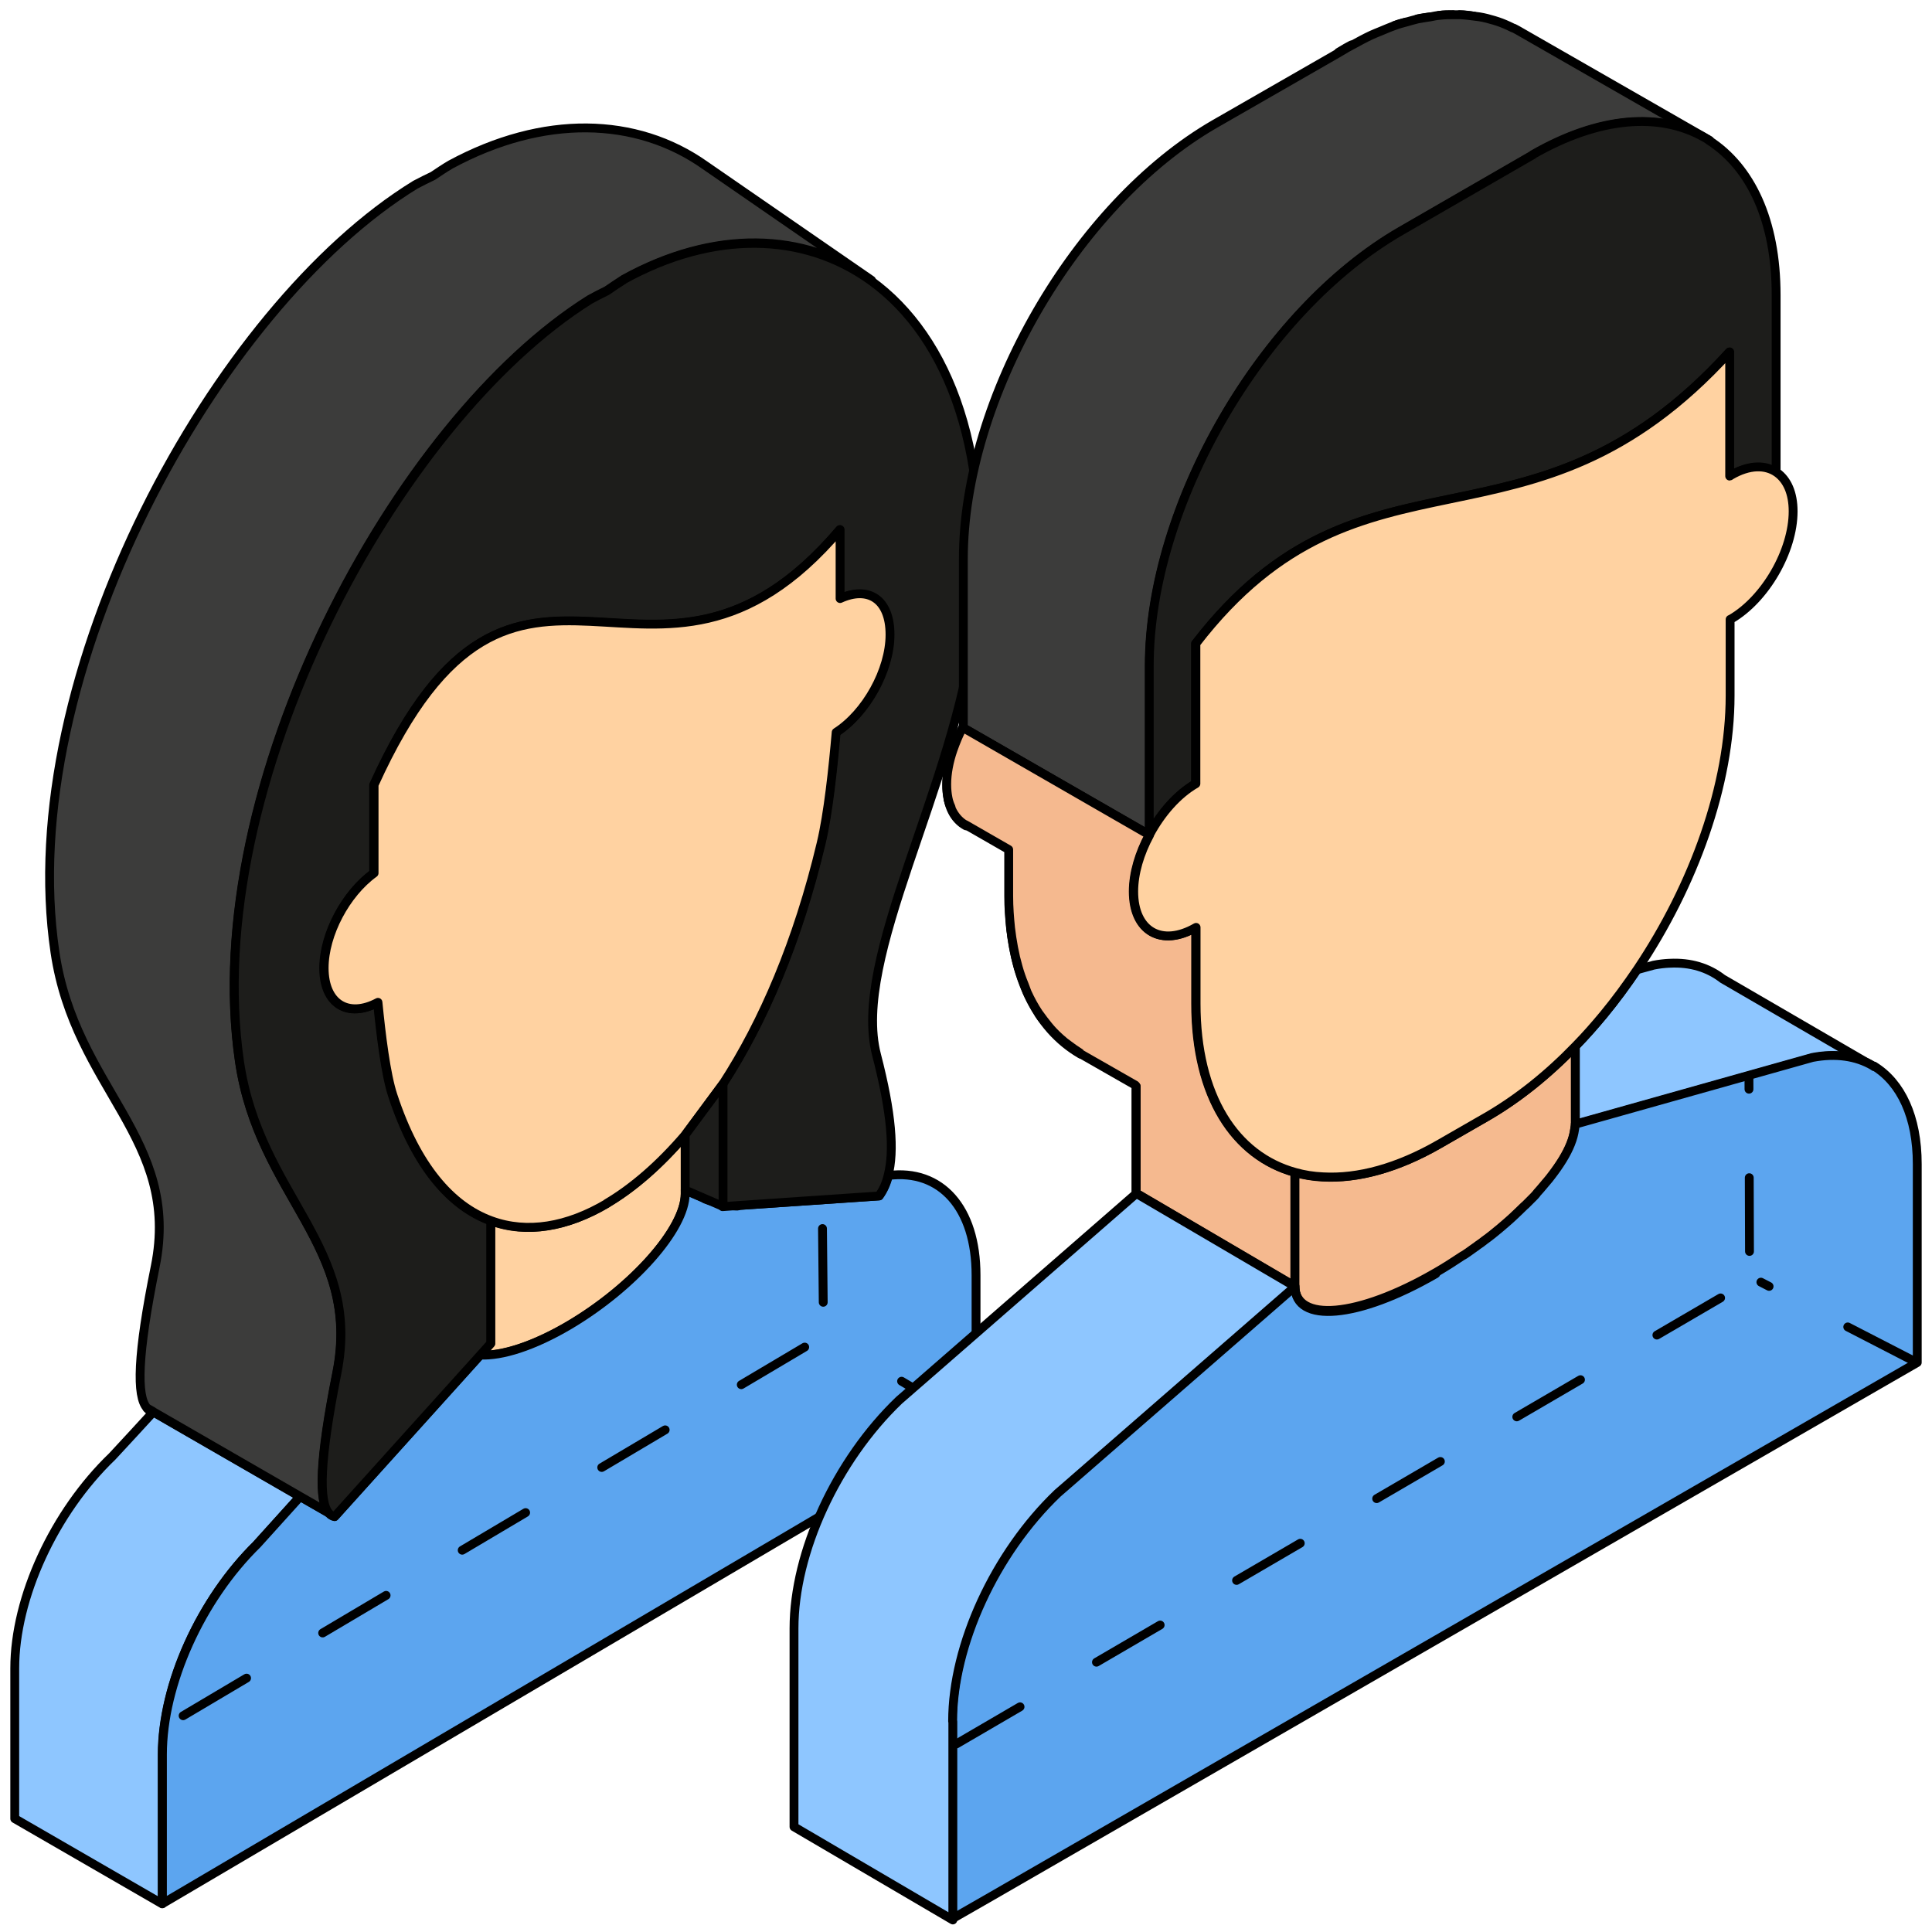 <?xml version="1.0" encoding="UTF-8"?> <svg xmlns="http://www.w3.org/2000/svg" width="131" height="131" viewBox="0 0 131 131" fill="none"><path d="M46.461 76.968L46.541 76.848C46.541 76.848 46.488 76.914 46.461 76.954V76.968Z" fill="#009FE3" stroke="black" stroke-width="0.6" stroke-miterlimit="10" stroke-linecap="round" stroke-linejoin="round"></path><path d="M9.982 95.5C10.088 95.632 10.22 95.699 10.379 95.725L9.982 95.5Z" fill="#009FE3" stroke="black" stroke-width="0.6" stroke-miterlimit="10" stroke-linecap="round" stroke-linejoin="round"></path><path d="M17.427 104.702L20.125 101.714L20.337 101.476L10.391 95.739L9.081 97.166L7.613 98.753C3.672 102.533 1 108.323 1 113.122V123.314L10.999 129.091V118.978C10.999 114.219 13.592 108.469 17.427 104.714V104.702Z" fill="#8EC6FF" stroke="black" stroke-width="0.6" stroke-miterlimit="10" stroke-linecap="round" stroke-linejoin="round"></path><path d="M46.461 76.966C44.742 78.976 42.943 80.549 41.144 81.607C38.446 83.193 35.721 83.682 33.275 82.783V91.098L32.56 91.891C34.002 91.971 36.171 91.296 38.592 89.869C42.943 87.304 46.461 83.325 46.461 80.959V76.98V76.966Z" fill="#FFD2A1" stroke="black" stroke-width="0.6" stroke-miterlimit="10" stroke-linecap="round" stroke-linejoin="round"></path><path d="M60.242 79.716C60.097 80.271 59.885 80.721 59.62 81.091L50.111 81.739C50.058 81.937 47.69 81.355 47.743 81.25L46.46 80.694V80.946C46.46 83.312 42.929 87.291 38.591 89.855C36.17 91.283 34.014 91.957 32.559 91.878L22.692 102.824C22.547 102.797 22.415 102.718 22.309 102.599L20.351 101.475L20.14 101.713L17.441 104.701C13.606 108.455 11.014 114.206 11.014 118.965V129.078L54.965 103.194L56.896 102.044L66.181 96.571V86.458C66.181 81.91 63.8 79.253 60.242 79.703V79.716Z" fill="#5CA5EF" stroke="black" stroke-width="0.6" stroke-miterlimit="10" stroke-linecap="round" stroke-linejoin="round"></path><path d="M10.393 95.725L20.339 101.462L22.297 102.586C21.582 101.806 21.648 99.03 22.839 93.055C24.545 84.449 17.561 81.144 16.226 71.917C13.527 53.277 26.82 28.531 39.993 20.295C40.377 20.083 40.761 19.885 41.144 19.7C41.528 19.436 41.911 19.184 42.295 18.933C48.405 15.562 54.529 15.708 59.092 19L47.81 11.213C43.141 7.908 36.832 7.763 30.55 11.16C30.14 11.398 29.756 11.663 29.359 11.927C28.962 12.112 28.579 12.31 28.169 12.522C14.625 20.824 0.936 45.769 3.727 64.567C5.102 73.86 12.284 77.191 10.525 85.877C9.308 91.878 9.242 94.681 9.969 95.474L10.366 95.699L10.393 95.725Z" fill="#3C3C3B" stroke="black" stroke-width="0.6" stroke-miterlimit="10" stroke-linecap="round" stroke-linejoin="round"></path><path d="M42.306 18.96C41.922 19.198 41.538 19.462 41.155 19.726C40.771 19.911 40.388 20.11 40.004 20.321C26.831 28.57 13.539 53.304 16.236 71.943C17.573 81.157 24.556 84.462 22.85 93.081C21.66 99.056 21.607 101.832 22.307 102.612C22.413 102.731 22.545 102.811 22.691 102.837L32.558 91.892L33.272 91.098V82.783C30.561 81.792 28.206 79.108 26.619 74.296C26.143 72.868 25.813 70.145 25.601 67.978C23.577 69.061 21.951 68.07 21.951 65.651C21.951 63.337 23.432 60.588 25.336 59.213V53.225C35.084 31.73 44.171 50.964 56.934 35.92V40.6C58.839 39.727 60.32 40.732 60.32 43.045C60.32 45.359 58.693 48.373 56.669 49.669C56.458 52.088 56.127 55.207 55.651 57.19C54.064 63.866 51.71 69.326 48.998 73.503V81.818L50.083 81.739L59.593 81.091C59.87 80.721 60.082 80.272 60.214 79.716C60.651 78.051 60.465 75.499 59.434 71.52C57.728 64.924 64.711 53.396 66.047 42.609C67.502 30.897 64.341 22.859 59.064 19.039C54.514 15.747 48.377 15.589 42.266 18.973L42.306 18.96Z" fill="#1D1D1B" stroke="black" stroke-width="0.6" stroke-miterlimit="10" stroke-linecap="round" stroke-linejoin="round"></path><path d="M41.144 81.593C42.929 80.536 44.728 78.976 46.46 76.953C46.487 76.927 46.513 76.887 46.54 76.848L49.026 73.49C51.738 69.312 54.092 63.853 55.679 57.177C56.155 55.194 56.486 52.074 56.697 49.655C58.721 48.359 60.348 45.451 60.348 43.032C60.348 40.613 58.867 39.714 56.962 40.586V35.907C44.199 50.937 35.112 31.716 25.365 53.211V59.199C23.46 60.574 21.979 63.337 21.979 65.637C21.979 68.056 23.605 69.048 25.629 67.964C25.841 70.132 26.171 72.855 26.648 74.283C28.235 79.095 30.589 81.778 33.3 82.77C35.747 83.669 38.472 83.193 41.17 81.593H41.144Z" fill="#FFD2A1" stroke="black" stroke-width="0.6" stroke-miterlimit="10" stroke-linecap="round" stroke-linejoin="round"></path><path d="M49.027 73.49L46.54 76.848L46.461 76.967V80.695L47.744 81.25L49.027 81.805V73.49Z" fill="#1D1D1B" stroke="black" stroke-width="0.6" stroke-miterlimit="10" stroke-linecap="round" stroke-linejoin="round"></path><path d="M12.418 116.336L55.083 91.032" stroke="black" stroke-width="0.6" stroke-miterlimit="10" stroke-linecap="round" stroke-linejoin="round" stroke-dasharray="5 6"></path><path d="M65.433 96.205L56.701 91.026" stroke="black" stroke-width="0.6" stroke-miterlimit="10" stroke-linecap="round" stroke-linejoin="round" stroke-dasharray="5 6"></path><path d="M55.819 88.302L55.73 79.359" stroke="black" stroke-width="0.6" stroke-miterlimit="10" stroke-linecap="round" stroke-linejoin="round" stroke-dasharray="5 6"></path><path d="M104.034 81.148C104.091 81.077 104.162 81.006 104.219 80.935C103.991 81.191 103.735 81.446 103.479 81.703C103.678 81.518 103.849 81.333 104.034 81.148Z" fill="#C6C6C6" stroke="black" stroke-width="0.6" stroke-miterlimit="10" stroke-linecap="round" stroke-linejoin="round"></path><path d="M127.099 72.328L127.055 72.299C127.055 72.299 127.084 72.314 127.099 72.328Z" fill="#C6C6C6" stroke="black" stroke-width="0.6" stroke-miterlimit="10" stroke-linecap="round" stroke-linejoin="round"></path><path d="M98.963 1C99.305 1 99.632 1.043 99.96 1.1C99.632 1.057 99.305 1.014 98.963 1Z" fill="#C6C6C6" stroke="black" stroke-width="0.6" stroke-miterlimit="10" stroke-linecap="round" stroke-linejoin="round" stroke-dasharray="15.91 19.09 15.91 19.09"></path><path d="M94.562 1.725C94.819 1.639 95.076 1.582 95.318 1.497C95.061 1.568 94.819 1.625 94.562 1.725Z" fill="#C6C6C6" stroke="black" stroke-width="0.6" stroke-miterlimit="10" stroke-linecap="round" stroke-linejoin="round" stroke-dasharray="15.91 19.09 15.91 19.09"></path><path d="M96.1 1.284C96.399 1.213 96.684 1.184 96.968 1.142C96.684 1.184 96.399 1.227 96.1 1.284Z" fill="#C6C6C6" stroke="black" stroke-width="0.6" stroke-miterlimit="10" stroke-linecap="round" stroke-linejoin="round" stroke-dasharray="15.91 19.09 15.91 19.09"></path><path d="M102.61 82.528C102.867 82.3 103.109 82.072 103.336 81.831C103.094 82.058 102.852 82.3 102.596 82.528H102.61Z" fill="#C6C6C6" stroke="black" stroke-width="0.6" stroke-miterlimit="10" stroke-linecap="round" stroke-linejoin="round"></path><path d="M97.566 1.043C97.894 1.014 98.207 1 98.521 1C98.207 1 97.894 1 97.566 1.043Z" fill="#C6C6C6" stroke="black" stroke-width="0.6" stroke-miterlimit="10" stroke-linecap="round" stroke-linejoin="round" stroke-dasharray="15.91 19.09 15.91 19.09"></path><path d="M91.643 3.048C91.529 3.119 91.415 3.162 91.301 3.233L90.76 3.546L91.287 3.233C91.401 3.162 91.514 3.119 91.629 3.048H91.643Z" fill="#C6C6C6" stroke="black" stroke-width="0.6" stroke-miterlimit="10" stroke-linecap="round" stroke-linejoin="round"></path><path d="M65.433 55.94H65.418C65.048 55.712 64.749 55.371 64.535 54.916C64.521 54.873 64.507 54.816 64.493 54.759C64.421 54.56 64.336 54.375 64.293 54.148C64.236 53.863 64.208 53.55 64.208 53.223C64.208 52.469 64.379 51.672 64.635 50.89C64.364 51.686 64.193 52.483 64.193 53.237C64.193 54.617 64.692 55.57 65.504 55.997L65.447 55.968L65.433 55.94Z" fill="#C6C6C6" stroke="black" stroke-width="0.6" stroke-miterlimit="10" stroke-linecap="round" stroke-linejoin="round"></path><path d="M106.813 70.934V76.254L122.895 71.731C124.476 71.418 125.858 71.631 126.983 72.285L116.798 66.367C115.829 65.613 114.619 65.243 113.223 65.314H113.194C112.852 65.329 112.496 65.371 112.126 65.443L110.987 65.755C110.274 66.823 109.505 67.861 108.693 68.843C108.081 69.582 107.454 70.279 106.799 70.962L106.813 70.934Z" fill="#8EC6FF" stroke="black" stroke-width="0.6" stroke-miterlimit="10" stroke-linecap="round" stroke-linejoin="round"></path><path d="M99.945 84.662C100.016 84.605 100.087 84.548 100.159 84.505C100.045 84.591 99.931 84.676 99.803 84.761C99.845 84.733 99.888 84.704 99.945 84.662Z" fill="#C6C6C6" stroke="black" stroke-width="0.6" stroke-miterlimit="10" stroke-linecap="round" stroke-linejoin="round"></path><path d="M73.125 71.36C72.925 71.246 72.74 71.104 72.555 70.962C72.341 70.805 72.127 70.635 71.914 70.45C71.743 70.293 71.572 70.137 71.415 69.966C71.201 69.739 71.002 69.482 70.802 69.226C70.689 69.07 70.546 68.913 70.447 68.743C70.161 68.316 69.905 67.847 69.677 67.349C69.606 67.178 69.549 67.007 69.478 66.822C69.321 66.438 69.179 66.04 69.065 65.627C69.008 65.414 68.951 65.186 68.894 64.973C68.794 64.546 68.709 64.091 68.637 63.621C68.609 63.408 68.566 63.194 68.552 62.981C68.481 62.284 68.424 61.559 68.424 60.805V57.661V60.819C68.424 66.068 70.276 69.753 73.267 71.474C73.267 71.474 73.181 71.403 73.138 71.375L73.125 71.36Z" fill="#C6C6C6" stroke="black" stroke-width="0.6" stroke-miterlimit="10" stroke-linecap="round" stroke-linejoin="round"></path><path d="M99.22 85.16C99.22 85.16 99.264 85.132 99.292 85.117C99.249 85.145 99.206 85.174 99.178 85.203C99.192 85.203 99.206 85.189 99.235 85.174L99.22 85.16Z" fill="#C6C6C6" stroke="black" stroke-width="0.6" stroke-miterlimit="10" stroke-linecap="round" stroke-linejoin="round"></path><path d="M115.929 9.521L115.701 9.393C115.787 9.435 115.858 9.507 115.929 9.549V9.521Z" fill="#633E1D" stroke="black" stroke-width="0.6" stroke-miterlimit="10" stroke-linecap="round" stroke-linejoin="round"></path><path d="M77.941 56.609V45.157C77.941 34.303 85.576 21.101 94.991 15.681L103.965 10.503C108.481 7.9 112.569 7.643 115.56 9.308L103.082 2.152C103.082 2.152 103.011 2.11 102.983 2.095C102.954 2.081 102.911 2.053 102.883 2.038L102.641 1.91C102.641 1.91 102.555 1.896 102.526 1.868C102.213 1.711 101.885 1.569 101.543 1.455C101.472 1.427 101.387 1.413 101.316 1.384C100.988 1.284 100.66 1.199 100.319 1.142C100.219 1.128 100.105 1.114 99.991 1.1C99.663 1.057 99.336 1.014 98.994 1C98.852 1 98.695 1 98.553 1C98.239 1 97.925 1 97.598 1.043C97.399 1.057 97.199 1.1 97 1.142C96.715 1.185 96.43 1.228 96.131 1.284C95.874 1.341 95.618 1.427 95.347 1.498C95.091 1.569 94.849 1.626 94.593 1.726C94.265 1.839 93.937 1.982 93.595 2.124C93.396 2.209 93.197 2.28 92.983 2.38C92.555 2.579 92.114 2.821 91.672 3.063C91.559 3.134 91.445 3.177 91.33 3.248L90.804 3.561L82.357 8.412C72.941 13.846 65.32 27.047 65.32 37.902V49.354L77.969 56.623L77.941 56.609Z" fill="#3C3C3B" stroke="black" stroke-width="0.6" stroke-miterlimit="10" stroke-linecap="round" stroke-linejoin="round"></path><path d="M64.279 54.133C64.322 54.36 64.393 54.56 64.479 54.745C64.407 54.56 64.322 54.36 64.279 54.133Z" fill="#633E1D" stroke="black" stroke-width="0.6" stroke-miterlimit="10" stroke-linecap="round" stroke-linejoin="round"></path><path d="M68.894 64.973C68.952 65.201 69.009 65.414 69.066 65.628C69.009 65.414 68.952 65.186 68.894 64.973Z" fill="#633E1D" stroke="black" stroke-width="0.6" stroke-miterlimit="10" stroke-linecap="round" stroke-linejoin="round"></path><path d="M68.553 62.981C68.581 63.209 68.61 63.408 68.638 63.622C68.61 63.408 68.567 63.195 68.553 62.981Z" fill="#633E1D" stroke="black" stroke-width="0.6" stroke-miterlimit="10" stroke-linecap="round" stroke-linejoin="round"></path><path d="M72.553 70.962C72.738 71.104 72.923 71.232 73.123 71.36C72.923 71.247 72.738 71.104 72.553 70.962Z" fill="#633E1D" stroke="black" stroke-width="0.6" stroke-miterlimit="10" stroke-linecap="round" stroke-linejoin="round"></path><path d="M70.447 68.757C70.561 68.928 70.689 69.07 70.804 69.241C70.689 69.085 70.547 68.928 70.447 68.757Z" fill="#633E1D" stroke="black" stroke-width="0.6" stroke-miterlimit="10" stroke-linecap="round" stroke-linejoin="round"></path><path d="M106.813 70.934C104.947 72.868 102.91 74.519 100.773 75.742L97.582 77.577C94.72 79.227 92.027 79.939 89.691 79.811C89.036 79.782 88.395 79.668 87.797 79.512V87.222C87.797 89.769 92.056 89.399 97.312 86.369C97.312 86.369 97.326 86.369 97.34 86.355C97.967 85.984 98.58 85.6 99.178 85.202C99.221 85.174 99.264 85.145 99.292 85.117C99.477 85.003 99.648 84.875 99.819 84.747C99.933 84.662 100.047 84.576 100.175 84.491C100.332 84.377 100.503 84.263 100.659 84.135C101.001 83.893 101.329 83.623 101.657 83.353C101.984 83.097 102.298 82.812 102.597 82.528C102.853 82.3 103.095 82.058 103.337 81.831C103.38 81.788 103.423 81.76 103.465 81.717C103.722 81.461 103.964 81.205 104.206 80.949C104.206 80.949 104.235 80.92 104.235 80.906C104.477 80.636 104.705 80.365 104.933 80.095C105.018 79.996 105.075 79.91 105.161 79.811C105.759 79.028 106.229 78.288 106.5 77.606C106.642 77.25 106.728 76.923 106.77 76.61C106.784 76.496 106.813 76.382 106.813 76.268V70.948V70.934Z" fill="#F5BA8F" stroke="black" stroke-width="0.6" stroke-miterlimit="10" stroke-linecap="round" stroke-linejoin="round"></path><path d="M77.028 73.637V80.892L87.796 87.208V79.498C83.722 78.374 81.073 74.334 81.073 68.046V62.882C78.737 64.233 76.842 63.138 76.842 60.449C76.842 59.211 77.255 57.846 77.925 56.608L65.276 49.325C65.005 49.822 64.806 50.335 64.621 50.847C64.35 51.629 64.193 52.44 64.193 53.18C64.193 53.521 64.222 53.82 64.279 54.105C64.322 54.332 64.393 54.532 64.478 54.716C64.493 54.759 64.507 54.83 64.521 54.873C64.735 55.328 65.034 55.669 65.404 55.897H65.418L65.475 55.925L68.395 57.604V60.748C68.395 61.516 68.452 62.227 68.523 62.924C68.552 63.152 68.581 63.351 68.609 63.565C68.68 64.034 68.766 64.49 68.865 64.916C68.922 65.144 68.98 65.357 69.037 65.57C69.151 65.983 69.293 66.381 69.45 66.765C69.521 66.936 69.578 67.121 69.649 67.292C69.877 67.79 70.133 68.259 70.418 68.686C70.532 68.856 70.66 68.999 70.774 69.169C70.974 69.426 71.173 69.682 71.387 69.909C71.543 70.08 71.715 70.237 71.885 70.393C72.085 70.578 72.299 70.749 72.526 70.905C72.711 71.047 72.897 71.176 73.096 71.303C73.139 71.332 73.182 71.36 73.224 71.389V71.431L76.985 73.58L77.028 73.637Z" fill="#F5B98F" stroke="black" stroke-width="0.6" stroke-miterlimit="10" stroke-linecap="round" stroke-linejoin="round"></path><path d="M103.95 10.488L94.976 15.667C85.561 21.101 77.926 34.288 77.926 45.142V56.594C78.695 55.157 79.82 53.863 81.059 53.151V43.648C92.412 28.911 103.665 38.826 117.254 23.875V32.297C117.254 32.297 117.283 32.268 117.297 32.268C118.55 31.542 119.661 31.542 120.431 32.097V20.005C120.431 14.927 118.693 11.342 115.901 9.535C115.83 9.492 115.759 9.421 115.673 9.379C115.616 9.35 115.573 9.322 115.516 9.293C112.539 7.615 108.451 7.885 103.922 10.488H103.95Z" fill="#1D1D1B" stroke="black" stroke-width="0.6" stroke-miterlimit="10" stroke-linecap="round" stroke-linejoin="round"></path><path d="M117.325 32.254C117.325 32.254 117.296 32.282 117.282 32.282V23.86C103.693 38.812 92.44 28.896 81.088 43.634V53.137C79.834 53.862 78.723 55.143 77.954 56.58C77.954 56.58 77.954 56.594 77.954 56.608C77.284 57.846 76.871 59.212 76.871 60.449C76.871 63.138 78.765 64.233 81.101 62.882V68.046C81.101 74.334 83.751 78.374 87.825 79.497C88.423 79.668 89.064 79.768 89.719 79.796C92.07 79.924 94.748 79.213 97.611 77.563L100.802 75.728C102.938 74.49 104.975 72.854 106.841 70.919C107.496 70.251 108.123 69.539 108.735 68.8C109.547 67.818 110.303 66.78 111.029 65.713C114.846 60.023 117.311 53.222 117.311 47.163V41.998C117.311 41.998 117.339 41.998 117.353 41.984C119.689 40.633 121.584 37.361 121.584 34.672C121.584 33.42 121.171 32.538 120.501 32.054C119.732 31.5 118.607 31.5 117.368 32.225L117.325 32.254Z" fill="#FFD2A1" stroke="black" stroke-width="0.6" stroke-miterlimit="10" stroke-linecap="round" stroke-linejoin="round"></path><path d="M127.08 72.328C127.08 72.328 127.052 72.314 127.037 72.3C127.023 72.3 126.995 72.271 126.98 72.257C125.855 71.603 124.473 71.403 122.892 71.702L106.811 76.226C106.811 76.34 106.782 76.453 106.768 76.567C106.725 76.88 106.64 77.207 106.497 77.563C106.227 78.246 105.757 79 105.158 79.768C105.087 79.868 105.016 79.953 104.93 80.052C104.703 80.308 104.489 80.593 104.233 80.863C104.233 80.863 104.218 80.892 104.204 80.906C104.147 80.977 104.09 81.048 104.019 81.119C103.834 81.305 103.648 81.49 103.463 81.674C103.421 81.717 103.378 81.745 103.335 81.788C103.107 82.016 102.865 82.243 102.609 82.485C102.309 82.77 101.982 83.04 101.668 83.31C101.341 83.581 101.013 83.851 100.671 84.093C100.515 84.221 100.358 84.335 100.187 84.448C100.116 84.505 100.045 84.562 99.973 84.605C99.93 84.633 99.888 84.662 99.831 84.705C99.66 84.832 99.475 84.96 99.304 85.074C99.275 85.089 99.261 85.103 99.233 85.117C99.218 85.117 99.204 85.131 99.175 85.145C98.577 85.544 97.979 85.928 97.338 86.298C97.338 86.298 97.324 86.298 97.31 86.312C92.068 89.342 87.809 89.712 87.794 87.165L72.126 100.808L71.698 101.178C67.453 105.232 64.576 111.478 64.576 116.641V130.099L67.254 128.563L127.308 93.937L130 92.386V78.929C130 75.742 128.903 73.409 127.066 72.285L127.08 72.328Z" fill="#5CA5EF" stroke="black" stroke-width="0.6" stroke-miterlimit="10" stroke-linecap="round" stroke-linejoin="round"></path><path d="M64.592 116.712C64.592 111.548 67.47 105.303 71.714 101.249L72.142 100.879L87.81 87.236C87.81 89.783 92.07 89.413 97.326 86.383C97.326 86.383 97.34 86.383 97.354 86.368C97.354 86.368 97.34 86.368 97.326 86.383C92.084 89.413 87.825 89.783 87.81 87.236L77.042 80.92V73.665V80.934L62.612 93.51L60.96 94.947C56.715 99.015 53.838 105.246 53.838 110.41V123.868L64.607 130.184V116.727L64.592 116.712Z" fill="#8EC6FF"></path><path d="M87.81 87.236L72.142 100.879L71.714 101.249C67.47 105.303 64.592 111.548 64.592 116.712L64.607 116.727V130.184L53.838 123.868V110.41C53.838 105.246 56.715 99.015 60.96 94.947L62.612 93.51L77.042 80.934V73.665V80.92L87.81 87.236ZM87.81 87.236C87.81 89.783 92.07 89.413 97.326 86.383M87.81 87.236C87.825 89.783 92.084 89.413 97.326 86.383M97.326 86.383C97.326 86.383 97.34 86.383 97.354 86.368C97.354 86.368 97.34 86.368 97.326 86.383Z" stroke="black" stroke-width="0.6" stroke-miterlimit="10" stroke-linecap="round" stroke-linejoin="round"></path><path d="M129.732 92.263L119.398 86.937" stroke="black" stroke-width="0.6" stroke-miterlimit="10" stroke-linecap="round" stroke-linejoin="round" stroke-dasharray="5 6"></path><path d="M64.846 118.251L118.711 86.811" stroke="black" stroke-width="0.6" stroke-miterlimit="10" stroke-linecap="round" stroke-linejoin="round" stroke-dasharray="5 6"></path><path d="M118.625 84.854L118.588 72.998" stroke="black" stroke-width="0.6" stroke-miterlimit="10" stroke-linecap="round" stroke-linejoin="round" stroke-dasharray="5 6"></path></svg> 
